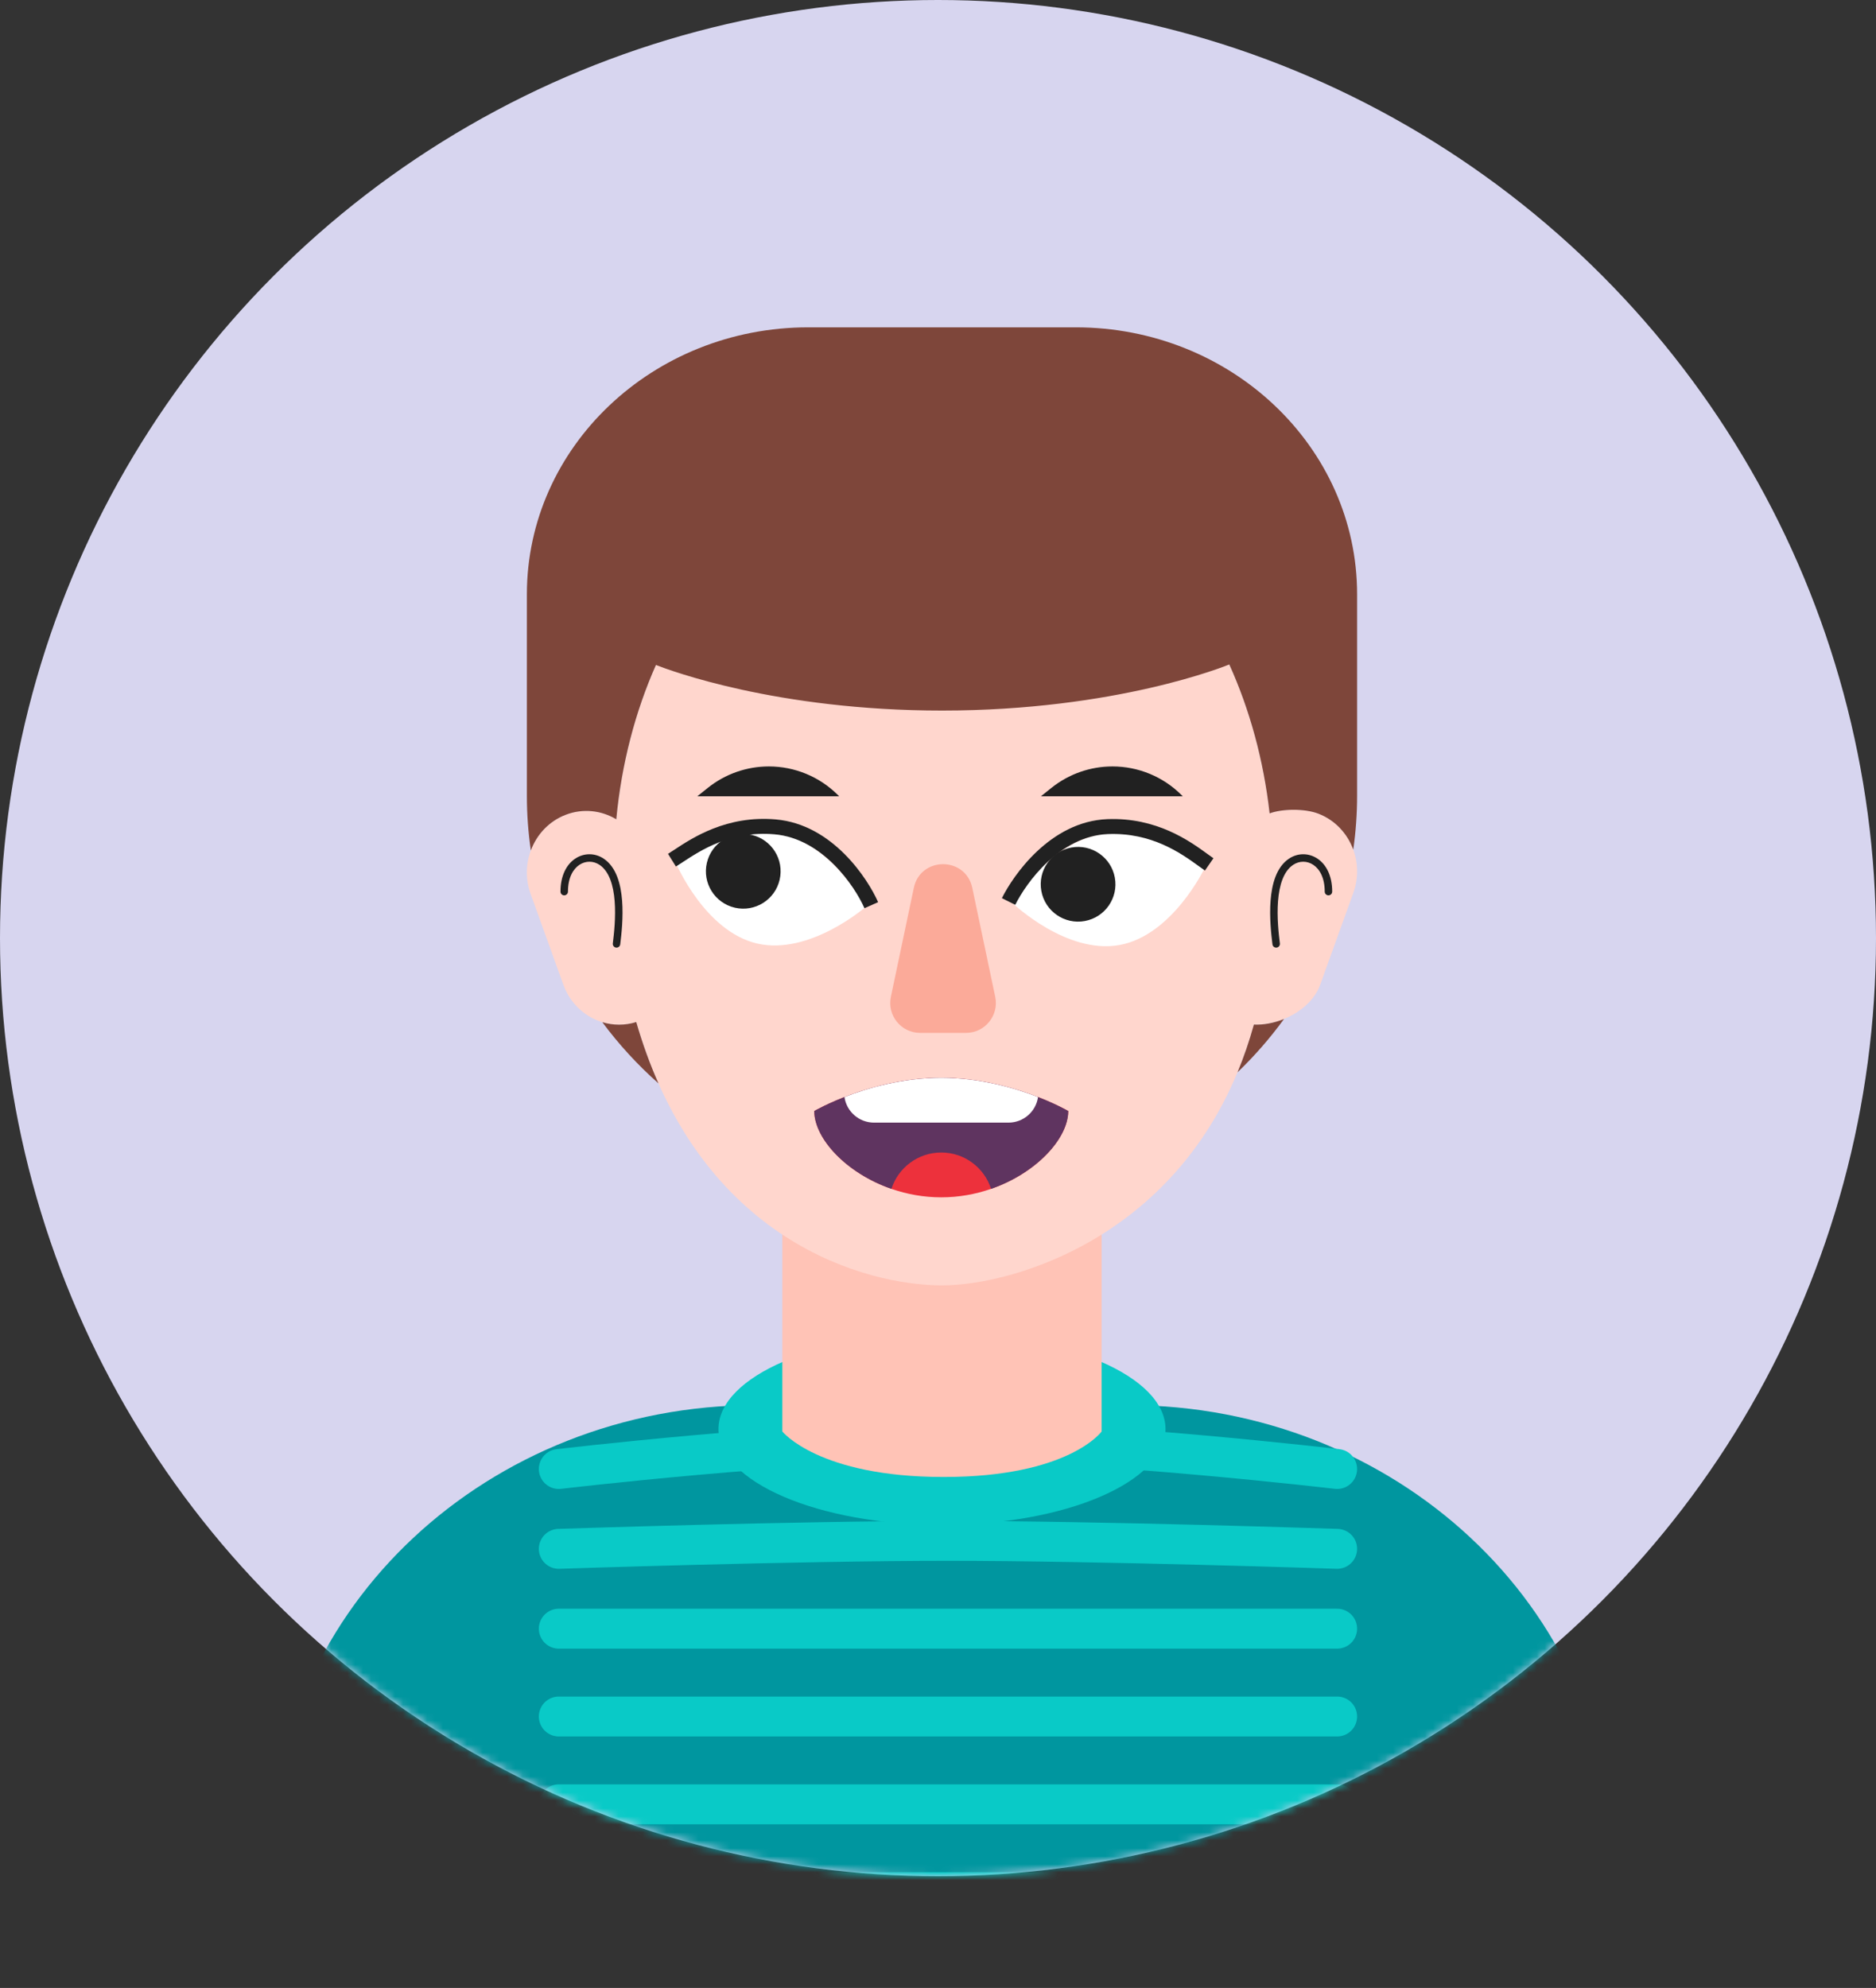<svg width="235" height="249" viewBox="0 0 235 249" fill="none" xmlns="http://www.w3.org/2000/svg">
<rect x="0" y="0" width="235" height="249" fill="#333333" stroke="none"/>
<circle cx="117.5" cy="117.5" r="117.5" fill="#D7D5EF"/>
<mask id="mask0_728_118414" style="mask-type:alpha" maskUnits="userSpaceOnUse" x="0" y="0" width="235" height="235">
<circle cx="117.5" cy="117.5" r="117.5" fill="white"/>
</mask>
<g mask="url(#mask0_728_118414)">
<g clip-path="url(#clip0_728_118414)">
<path d="M34 232.721C34 201.395 61.187 176 94.723 176H141.277C174.813 176 202 201.395 202 232.721V249H34V232.721Z" fill="#00969F"/>
<ellipse cx="118" cy="179" rx="28" ry="12" fill="#09CAC7"/>
<path d="M167.5 204L70 204" stroke="#09CAC7" stroke-width="5" stroke-linecap="round"/>
<path d="M167.5 226L70 226" stroke="#09CAC7" stroke-width="5" stroke-linecap="round"/>
<path d="M167.5 215L70 215" stroke="#09CAC7" stroke-width="5" stroke-linecap="round"/>
<path d="M167.5 237L70 237" stroke="#09CAC7" stroke-width="5" stroke-linecap="round"/>
<path d="M167.5 194C167.5 194 137.788 193 118.75 193C99.712 193 70 194 70 194" stroke="#09CAC7" stroke-width="5" stroke-linecap="round"/>
<path d="M167.5 184C167.5 184 137.684 180.486 118.5 180.5C99.51 180.514 70 184 70 184" stroke="#09CAC7" stroke-width="5" stroke-linecap="round"/>
</g>
<path d="M98 123.869C98 114 106.954 106 118 106V106C129.046 106 138 114 138 123.869V179.3C138 179.3 133.9 185 118.217 185C102.535 185 98 179.3 98 179.3V123.869Z" fill="#FFC3B6"/>
<path fill-rule="evenodd" clip-rule="evenodd" d="M118 161C127.21 161 149.821 154.46 157.07 128.336C160.213 128.48 164.223 126.54 165.381 123.328L169.529 111.826C170.966 107.84 169.006 103.403 165.15 101.917C163.436 101.257 160.637 101.29 159.04 101.881C156.183 76.544 139.251 57 118 57C96.543 57 79.634 76.925 77.199 102.62C75.337 101.502 73.025 101.223 70.85 102.061C66.995 103.548 65.034 107.984 66.471 111.971L70.568 123.333C71.95 127.164 75.967 129.186 79.7 128.018C87.688 155.637 108.675 161 118 161Z" fill="#FFD6CD"/>
<path d="M114.47 111.214C115.304 107.252 120.961 107.252 121.796 111.214L124.669 124.86C125.158 127.187 123.383 129.375 121.006 129.375H115.26C112.883 129.375 111.108 127.187 111.597 124.86L114.47 111.214Z" fill="#FBAA99"/>
<path fill-rule="evenodd" clip-rule="evenodd" d="M72.058 107.546C73.151 106.818 74.525 106.818 75.617 107.546C77.218 108.613 77.772 110.77 77.929 112.812C78.089 114.89 77.85 117.036 77.693 118.286C77.661 118.543 77.427 118.724 77.171 118.692C76.915 118.66 76.733 118.426 76.765 118.17C76.92 116.925 77.148 114.86 76.996 112.883C76.842 110.87 76.305 109.129 75.098 108.324C74.321 107.806 73.356 107.806 72.577 108.325C71.8 108.842 71.147 109.924 71.147 111.678C71.147 111.936 70.937 112.146 70.679 112.146C70.42 112.146 70.211 111.936 70.211 111.678C70.211 109.689 70.962 108.276 72.058 107.546Z" fill="#212121"/>
<path fill-rule="evenodd" clip-rule="evenodd" d="M165.032 107.546C163.939 106.818 162.564 106.818 161.473 107.546C159.872 108.613 159.317 110.77 159.16 112.812C159.001 114.89 159.24 117.036 159.397 118.286C159.429 118.543 159.662 118.724 159.919 118.692C160.175 118.66 160.357 118.426 160.325 118.17C160.169 116.925 159.941 114.86 160.093 112.883C160.248 110.87 160.785 109.129 161.992 108.324C162.769 107.806 163.734 107.806 164.513 108.325C165.289 108.842 165.943 109.924 165.943 111.678C165.943 111.936 166.153 112.146 166.411 112.146C166.669 112.146 166.879 111.936 166.879 111.678C166.879 109.689 166.128 108.276 165.032 107.546Z" fill="#212121"/>
<path fill-rule="evenodd" clip-rule="evenodd" d="M170 99.671C170 101.958 169.836 104.21 169.518 106.415C168.784 104.407 167.247 102.726 165.15 101.917C163.436 101.257 160.637 101.29 159.04 101.881C158.283 95.171 156.54 88.868 153.99 83.226C153.573 83.398 139.814 89 118 89C97.258 89 83.798 83.935 82.167 83.29C79.581 89.122 77.859 95.659 77.199 102.62C75.337 101.502 73.025 101.223 70.85 102.061C68.767 102.864 67.237 104.529 66.497 106.518C66.169 104.28 66 101.994 66 99.671V74.444C66 55.973 81.784 41 101.254 41L134.746 41C154.216 41 170 55.973 170 74.444L170 99.671ZM157.07 128.336C158.271 128.391 159.597 128.142 160.844 127.634C159.109 130.022 157.158 132.257 155.018 134.314C155.793 132.446 156.482 130.455 157.07 128.336ZM79.7 128.018C80.505 130.799 81.441 133.354 82.484 135.702C79.872 133.384 77.513 130.815 75.45 128.033C76.799 128.444 78.27 128.465 79.7 128.018Z" fill="#7E463A"/>
<path d="M150.862 108.81C150.862 108.81 146.855 117.156 140.247 118.367C133.639 119.579 126.932 113.199 126.932 113.199C126.932 113.199 131.107 105.773 137.715 104.562C144.323 103.35 150.862 108.81 150.862 108.81Z" fill="white"/>
<path d="M108.39 113.632C108.39 113.632 101.397 119.697 94.851 118.183C88.306 116.668 84.687 108.147 84.687 108.147C84.687 108.147 91.47 102.993 98.016 104.508C104.561 106.023 108.39 113.632 108.39 113.632Z" fill="white"/>
<path d="M88.672 98.68C90.841 96.945 93.536 96 96.313 96V96C99.557 96 102.669 97.289 104.963 99.583L105.123 99.743H87.344L88.672 98.68Z" fill="#212121"/>
<path d="M131.715 98.68C133.884 96.945 136.579 96 139.356 96V96C142.6 96 145.712 97.289 148.006 99.583L148.166 99.743H130.387L131.715 98.68Z" fill="#212121"/>
<path d="M88.547 108.08C89.129 105.562 91.642 103.994 94.16 104.576V104.576C96.677 105.159 98.246 107.672 97.663 110.189V110.189C97.081 112.707 94.568 114.275 92.05 113.693V113.693C89.533 113.11 87.964 110.597 88.547 108.08V108.08Z" fill="#212121"/>
<path d="M130.446 111.604C129.979 109.062 131.662 106.624 134.204 106.158V106.158C136.745 105.692 139.183 107.374 139.649 109.916V109.916C140.116 112.458 138.433 114.896 135.891 115.362V115.362C133.35 115.828 130.912 114.146 130.446 111.604V111.604Z" fill="#212121"/>
<path d="M133.815 139.159C133.815 143.753 126.693 149.972 117.908 149.972C109.122 149.972 102 143.753 102 139.159C102 139.159 109.122 135 117.908 135C126.693 135 133.815 139.159 133.815 139.159Z" fill="#ED313C"/>
<path fill-rule="evenodd" clip-rule="evenodd" d="M124.148 148.912C129.832 146.939 133.815 142.594 133.815 139.159C133.815 139.159 126.693 135 117.908 135C109.122 135 102 139.159 102 139.159C102 142.594 105.983 146.939 111.667 148.912C112.511 146.27 114.986 144.358 117.908 144.358C120.829 144.358 123.304 146.27 124.148 148.912Z" fill="#5F3460"/>
<path fill-rule="evenodd" clip-rule="evenodd" d="M130.034 137.409C129.773 139.222 128.214 140.614 126.329 140.614H109.486C107.601 140.614 106.042 139.221 105.781 137.408C108.699 136.272 113.049 135 117.906 135C122.766 135 127.116 136.272 130.034 137.409Z" fill="white"/>
<path fill-rule="evenodd" clip-rule="evenodd" d="M97.16 102.636C104.315 103.249 108.724 110.114 110 113L108.288 113.757C107.042 110.937 103.03 105.017 97 104.5C91.537 104.032 87.778 106.504 85.5 108C85.208 108.192 84.933 108.372 84.671 108.536L83.68 106.948C83.92 106.799 84.18 106.627 84.463 106.441C86.759 104.926 91.023 102.11 97.16 102.636Z" fill="#212121"/>
<path fill-rule="evenodd" clip-rule="evenodd" d="M138.718 102.602C131.542 102.886 126.909 109.675 125.502 112.499L127.177 113.334C128.551 110.575 132.744 104.711 138.791 104.472C144.27 104.256 147.929 106.867 150.136 108.467C150.419 108.672 150.685 108.865 150.939 109.04L152.002 107.5C151.77 107.339 151.518 107.156 151.244 106.957C149.02 105.338 144.872 102.359 138.718 102.602Z" fill="#212121"/>
</g>
<defs>
<clipPath id="clip0_728_118414">
<rect width="232" height="232" fill="white" transform="translate(2 17)"/>
</clipPath>
</defs>
</svg>
